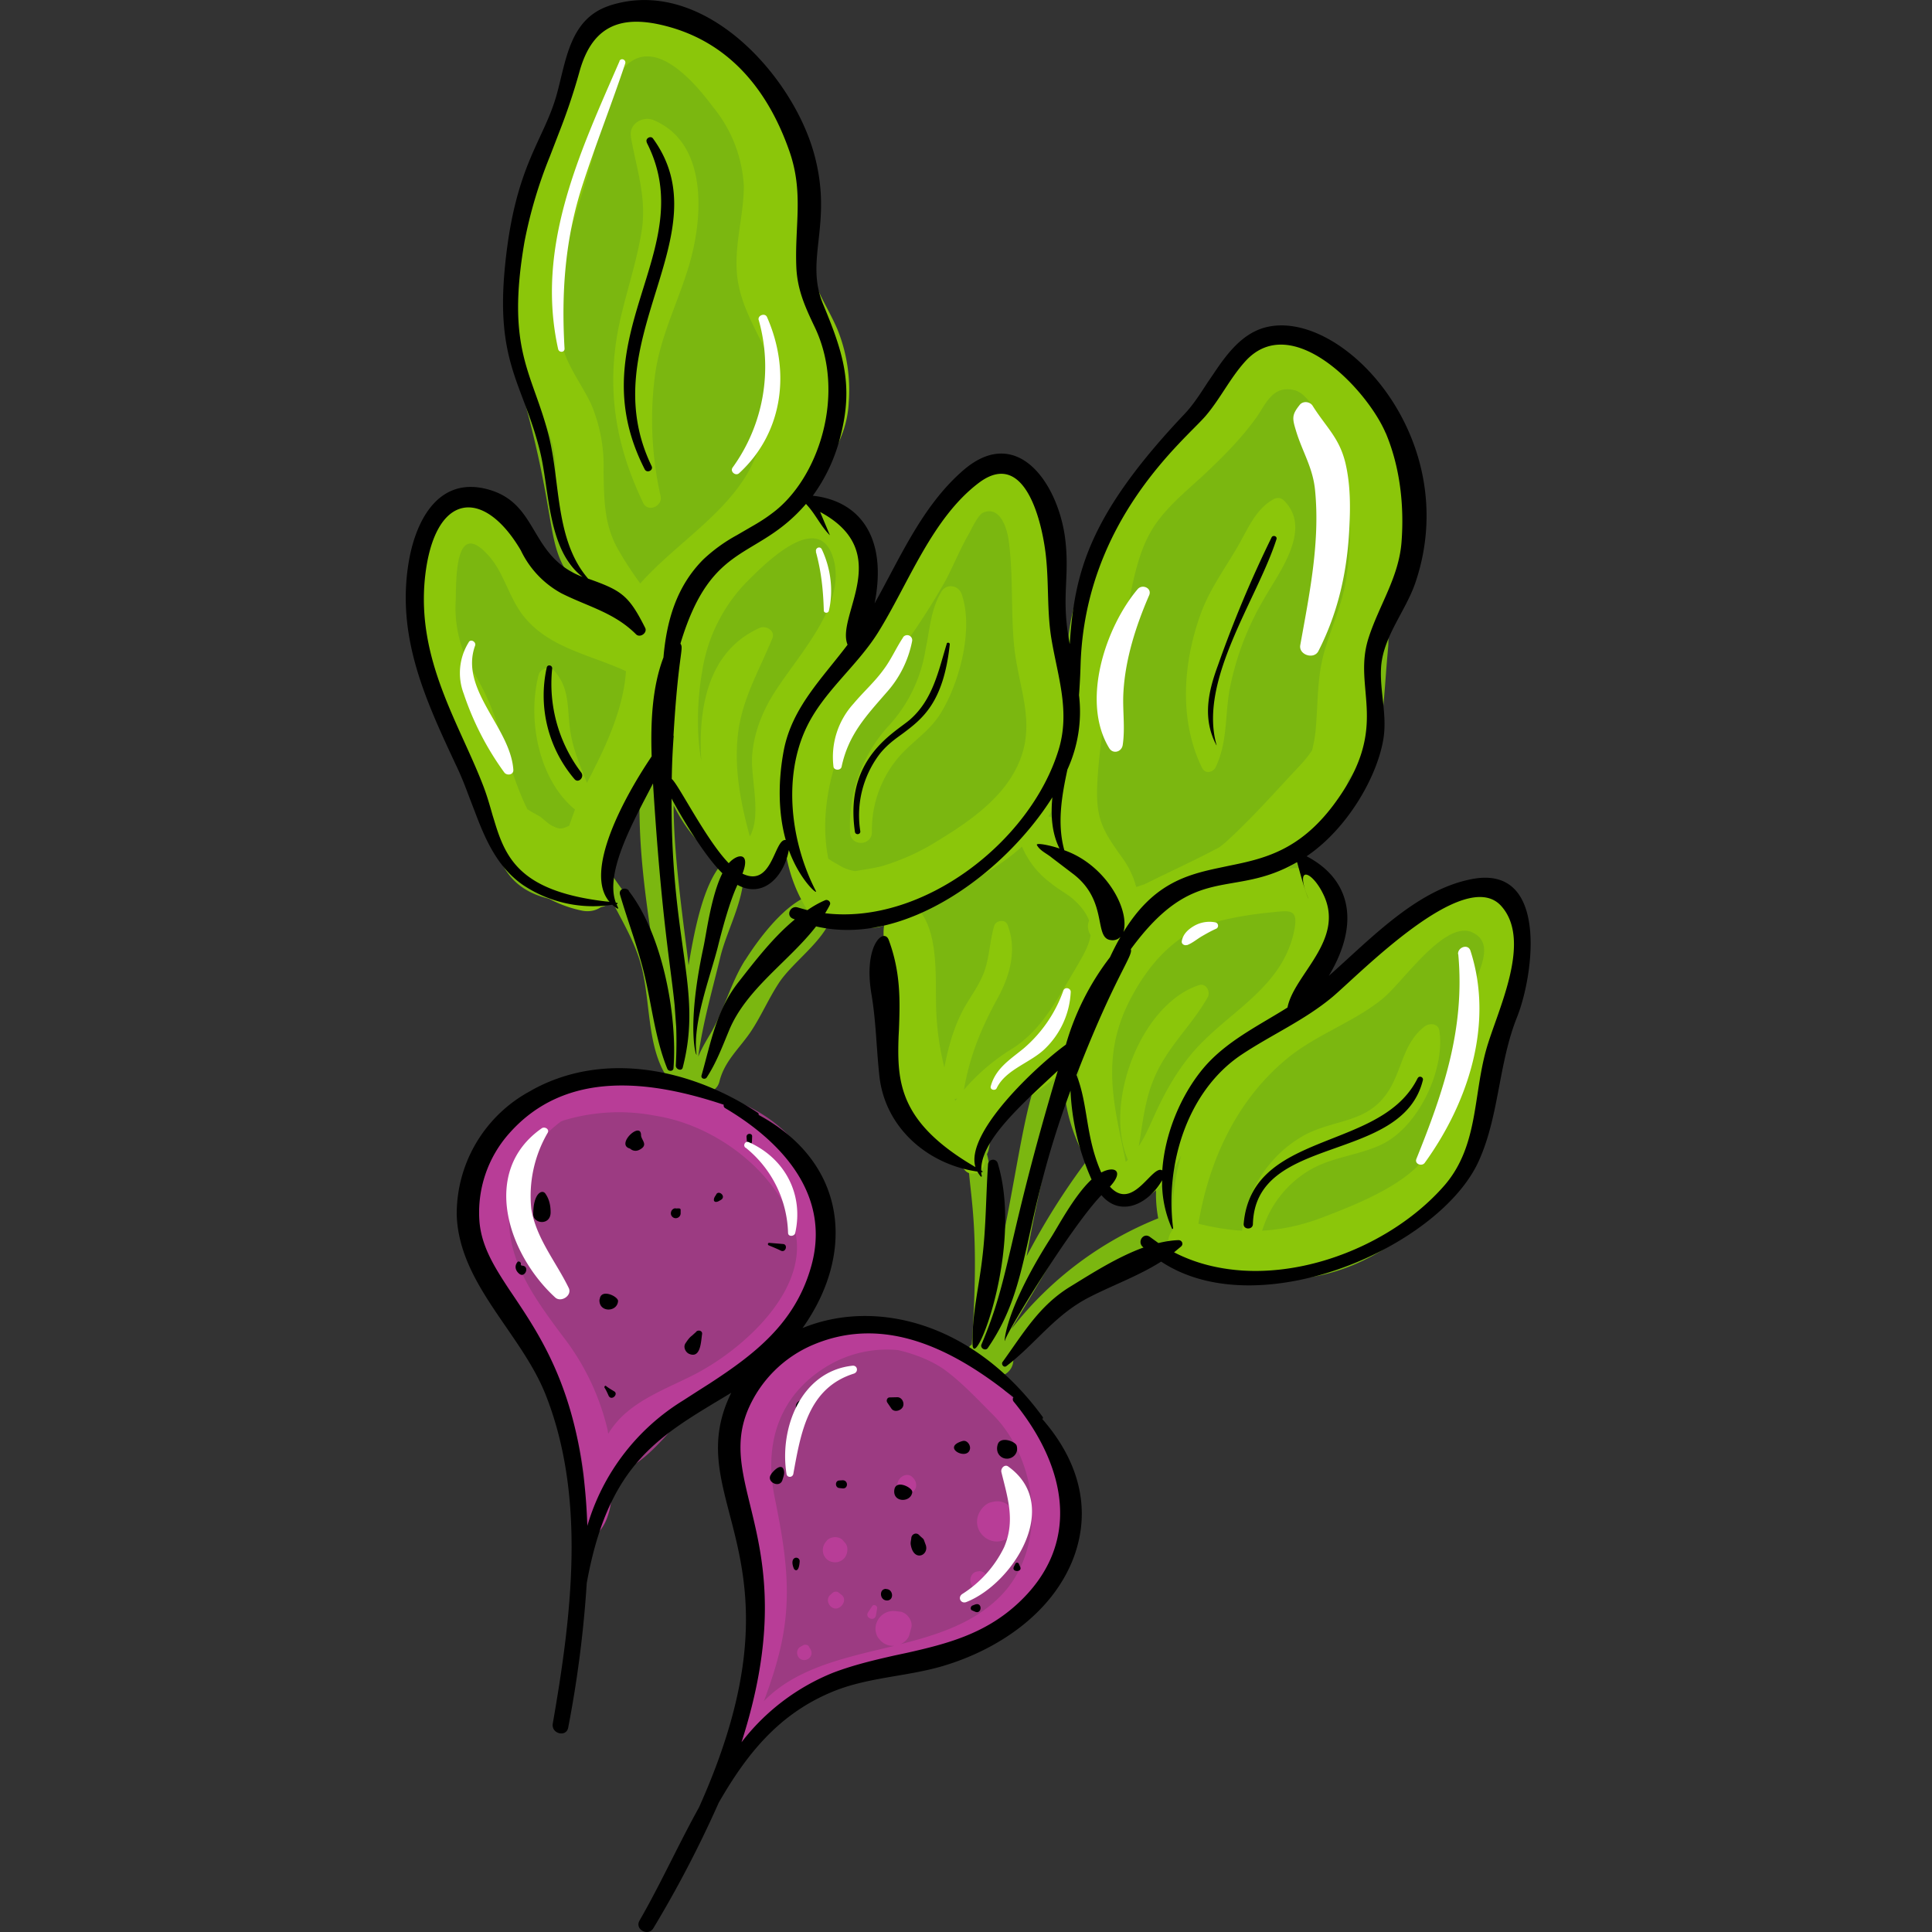 <svg xmlns="http://www.w3.org/2000/svg" width="100px" height="100px" viewBox="0 0 100 100">
  <rect x="0" y="0" width="100" height="100" fill="#333333" stroke="none"/>
  <g fill="none" fill-rule="evenodd">
    <path d="M0 0h100v100H0z"/>
    <g fill-rule="nonzero">
      <path fill="#B83D97" d="m48.42 69.18-.02-.01.11.19c.65.19 1.36.78 1.8 1.24.67.35 1.24.84 1.72 1.42 2.94 1.43 3.84 6.52 2.48 9.22a5.28 5.28 0 0 1-1.11 1.48c-.37 1.14-1.58 2.18-2.7 2.71-2.97 1.4-6.6.7-9.34 2.65a.8.8 0 0 1-.37.14c-.71.97-1.22 1.95-2.66 1.97-.14 0-.2-.13-.19-.26l-.07.16c-.05.11-.25.06-.21-.07.3-1.04.7-2.02 1.03-3.02 0-.32.21-.65.35-1.21-.31-.35-.43-.9-.15-1.33l.2-.3c.01-.62.05-1.24.11-1.86a7.87 7.87 0 0 1-1.03-5.62 6.2 6.2 0 0 1 .48-4.75c.98-1.55 3-2.51 4.67-3.07.91-.3 1.64-.23 2.3.02.42-.17.86-.25 1.3-.32.58-.1 1.13.31 1.3.62Zm-15.9-13.73c.36 0 .71.24.97.5.33.03.65.07.95.06l-.04.1c.52.12 1.05.3 1.57.5h.32a2.21 2.21 0 0 1 1.38.25c2.37.7 4.62 2.84 4.67 5.08.14.43.19.86.12 1.26.76 4.86-5.35 8.36-6.91 9.95-.8.81-1.56 1.82-2.49 2.5a5.7 5.7 0 0 1-.5.3l-.5.3c-.01.05-.03.11-.06.16-.12.3-.36.54-.66.66l.1-.04c-.24.78-.3 1.03-.66.93l-.2 1c-.1.46-.87.31-.81-.15l.21-1.82.02-.18a1.48 1.48 0 0 1-.34-.55 1.4 1.4 0 0 1 .16-1.16l-.05.08c-.57-1.84-.77-3.73-1.9-5.4-.59-.87-1.38-1.68-1.92-2.6-.5-.3-.9-.72-1.14-1.27-.6-.7-.79-1.5-.76-2.4-.66-2.03.29-4.47 1.88-5.92 1.41-1.28 3.12-1.34 5.02-1.4.1-.16.22-.3.35-.4.17-.15.37-.24.59-.28.2-.08.42-.1.63-.06Z" opacity="0.79"/>
      <path fill="#B83D97" d="m49.12 70.03.17.1c3.14 1.44 5.64 4.64 5.6 8.16a7.36 7.36 0 0 1-4.6 6.92c-1.81.76-3.8 1.08-5.67 1.63-2.19.64-4.26.9-5.66 2.79l-.08.11-.27.7c-.15.42-.77.2-.64-.22 1.07-3.55 1.63-6.9.57-10.5-.76-2.55-1.17-5.53.41-7.86 1.08-1.59 3.54-2.8 5.44-3.07a6.91 6.91 0 0 1 4.73 1.24Zm-6.25.65c-2.52 1.49-3.33 3.98-2.79 6.74.45 2.23.84 4.35.54 6.63-.18 1.4-.6 2.7-1.08 4 1.45-1.49 3.5-2.07 5.58-2.58l.63-.15.54-.13h-.07a.89.89 0 0 1-.7-.34l-.08-.1c-.38-.64.16-1.44.9-1.36l.25.03c.36.04.69.5.57.86l-.1.36c-.07.22-.27.39-.49.48l-.19.04c1.98-.49 3.92-1.08 5.34-2.48 2.56-2.52 2.04-7.1-.35-9.48-.8-.8-1.69-1.76-2.62-2.4-.6-.39-1.4-.72-2.27-.92a6.02 6.02 0 0 0-3.61.8Zm-1.28 14.47c.08-.04.21-.02.27.06l.05.09c.1.14.14.3.03.46a.38.38 0 0 1-.38.16c-.34-.06-.42-.55-.1-.7Zm3.55-2.01c.08-.13.29-.03.26.11l-.06.35c-.06.37-.61.14-.4-.16Zm-2.04-.7c.09-.07.23-.08.32 0l.15.12c.29.24 0 .7-.32.7-.34-.02-.55-.49-.26-.72Zm7.57-1.12c.59 0 .56.91-.02.91-.58 0-.56-.9.02-.9Zm-7.88-1.57c.18-.23.64-.26.84-.02l.13.15c.16.2.11.53-.02.72a.63.63 0 0 1-.58.26c-.54-.05-.74-.67-.41-1.06Zm8.46-1.98c.25-.07.46-.1.7 0a.9.9 0 0 1 .39.3l.01.03c.47.51.24 1.41-.45 1.64-.79.25-1.55-.53-1.27-1.31.1-.28.34-.57.62-.66Zm-18.17-21.8c3.63.04 6.54 1.74 8.61 4.73 1.77 2.54 1.14 6.48-.77 8.73-1.99 2.35-4.94 3.34-7.57 4.8-.05.1-.12.2-.23.33l-.47.6c-.17.24-.3.46-.52.65l-.29.25-.14.12c.05 1.24-.09 2.59-.84 3.24-.13.12-.32.05-.4-.1-.53-.93-.12-1.97-.23-3.03a14.79 14.79 0 0 0-1.1-4.07c-1.13-2.6-3.48-4.3-4.31-7.07a7.87 7.87 0 0 1 .74-6.48c1.34-2.08 2.94-2.29 5.22-2.49l.12.01c.68-.16 1.4-.24 2.18-.23Zm14.1 20.45c.3.22.34.66 0 .85a.5.5 0 0 1-.72-.3c-.1-.4.38-.8.73-.55ZM29.15 58l-.12.05a6.9 6.9 0 0 0-2.6 4.03c-.44 2.66.93 4.68 2.39 6.67l.33.44a12.62 12.62 0 0 1 2.3 4.82l.03.2.11-.17c.2-.29.43-.57.74-.85 1.04-.93 2.42-1.43 3.64-2.06 2.61-1.35 6.4-4.75 4.97-8.08-1.18-2.77-4.14-4.85-7.02-5.3a9.89 9.89 0 0 0-4.77.25Z"/>
      <path fill="#8CD708" d="M70.56 49.81c-.81.64-2.56 1.15-2.8 2.26h-.24c1.6-2.64 2.1-6.72-.95-7.68a7.89 7.89 0 0 0 1.76-1.98c3.45-2.41 3.12-4.6 3.51-8.79.04-.4.03-.8-.05-1.2.85-1.71 1.17-3.63 1.04-5.54l.07-.43a4.89 4.89 0 0 0-.95-3.46c-.98-2.52-2.79-5.1-5.46-5.29-2.1-.15-2.91 1.3-3.74 2.91-.82 1.6-2.6 2.45-3.76 3.78-1.95 2.21-4.9 8.9-3.24 11.26l-.12.43c-.1-.77-.38-1.55-.68-2.34-.12-1.28-.46-2.48-.78-3.68 1.19-.5.8-1.98.24-3.06a1.12 1.12 0 0 0-.3-.35c0-.43-.15-.85-.43-1.18-.83-2.16-3.58-1.98-4.16.24-3.3 2.29-3.08 5.28-4.98 7.38.46-3.05.3-6.21-2.65-7.08l-.28-.05a8.2 8.2 0 0 0 1.04-3.8c.32-.95.45-3.53-.15-4.76a5.1 5.1 0 0 0-.97-2.18C43.3 5.96 36.96.32 32.87.84c-2.53.32-3.2 2.2-3.45 4.37-.45 3.86-4.68 7.29-2.69 14.07 2.34 7.99 1.32 8.83 3.08 10.97-3.77-1.6-4.1-5.37-6.47-3.9-1.89 1.19-1.65 3.8-1.52 5.69.14 2.14.72 4.03 1.63 5.96.53 1.13 1.14 2.23 1.57 3.4.72 1.93.22 5.4 5.33 5.29.12.07.24.14.38.2.33.17.73 0 .93-.28.5.98 1.07 1.93 1.42 3 .66 2 .3 4.68 1.6 6.36.18.22.47.2.67.04.05.29.4.36.58.18.3.47 1.14.48 1.31-.22.26-1.05 1.03-1.7 1.62-2.57.54-.81.92-1.71 1.46-2.53.72-1.09 2.32-2.15 2.73-3.43.25.08.53.09.83.01.48.49 1.21.74 1.91.44-.06 1.13.03 1.58.03 1.55.28 5.08-.29 5.37.13 6.9.32 1.16 1.09 2.35 2.28 2.45.92 1.24 1.23 1.72 1.9 1.63.14 1.79.56 3.48.17 9.17l-.05.04c-.3.25-.13.76.22.85.04.01.17.1.08.03.07.06.18.2.27.2l.04.03.03.04c.23.4.7.59 1.13.35a.85.85 0 0 0 .41-.92 23.42 23.42 0 0 1 8.24-5.43c1.38 1.73 5.07 1.61 7 1.35 4.62-.64 8.92-4.94 8.91-9.64.78-4.77 1.51-5.04 2.02-7.25.4-1.69-.55-3.66-2.5-3.52-2.26.17-3.9 2.81-5.54 4.1Zm-19.48 9.94c.33-.62-.24-1.35 2.4-3.32-.68 2.04-1.27 7.11-2.19 10.14.22-1.64.28-4.86-.2-6.82Zm-2.5-13.65-.11.32v-.24l.12-.08Zm5.67-3.35-.44-.52c-.07-.22-.2-.42-.38-.56l.36-.69c.28-.16.53-.38.74-.65a9.5 9.5 0 0 0-.28 2.42Zm.87 14.03a9.24 9.24 0 0 0 1.13 3.3 36 36 0 0 0-3.11 4.94c.13-.8 1.12-6.04 1.98-8.24Zm-23.9-12.2c.48-1.24.48-1.4.67-1.88.43-.51.83-1.04 1.22-1.59-.07 2.46.24 4.9.57 7.14-.72-1.29-1.7-2.4-2.46-3.67Zm4.42 5.38c-.11-1.15-.79-5.53-.77-8.27a8.26 8.26 0 0 0 2.51 3c-1.02 1.12-1.47 3.68-1.74 5.27Zm2.93-.27c-.77 1.21-1.1 2.66-1.85 3.9-.22.37-.42.72-.58 1.1.24-1.76.72-3.4 1.14-5.14.32-1.34 1.2-2.87 1.21-4.3.96.21 1.94-.17 2.37-1.14.3.98.56 1.84.91 2.29-1.29.54-2.58 2.31-3.2 3.3Zm13.8 19.06c2.27-3.77 3.08-5.41 4.9-7.23.7.79 1.64.41 2.1-.37.16.04.33.03.5-.01-.07.64-.04 1.28.08 1.92a18.2 18.2 0 0 0-7.57 5.69Z" opacity="0.806"/>
      <path fill="#8BC60A" d="M78.13 46.87c-1.35-1.7-3.54-.6-4.86.52-1.02.87-1.83 1.96-2.87 2.81-.77.63-1.64 1.08-2.51 1.54.52-.76.91-1.6 1.18-2.49.41-1.34.25-3.54-1.28-4.2a1.96 1.96 0 0 0-1.17-.06 8.65 8.65 0 0 0 3.1-4.43l.07-.22c1.11-1.43 1.78-2.94 1.42-4.85-.17-.92-.59-1.76-.22-2.7.06-.16.12-.3.19-.43 1.19-2.12 2.12-4.17 1.84-6.7-.25-2.17-1.02-4.7-2.62-6.24-1.32-1.28-3.63-2.27-5.37-1.23-.77.46-1.16 1.24-1.68 1.93-.76 1.02-1.71 1.89-2.62 2.77-1.81 1.75-3.3 3.31-3.94 5.81a68.1 68.1 0 0 0-1.33 6.54c-.22-.83-.45-1.64-.48-2.55-.1-2.56.31-5.55-1.58-7.63-1.42-1.56-3.35-.77-4.5.7-1.7 2.16-2.68 4.8-4.33 7.02.99-2.51 1.29-5.66-1.33-6.67-.55-.22-1.1-.2-1.63-.06.26-.4.5-.83.78-1.3.76-1.27 1.47-2.4 1.54-3.92a8.36 8.36 0 0 0-.58-3.77c-.62-1.45-1.5-2.44-1.4-4.1.08-1.55.4-2.91-.01-4.47a9.33 9.33 0 0 0-1.74-3.34c-1.43-1.8-3.46-4.04-5.8-4.51-2.6-.52-4.22 1.54-5 3.72a73.7 73.7 0 0 0-2.48 8.74c-.5 2.27-.59 4.63.35 6.8.7 1.63 1.5 2.63 1.49 4.5-.01 1.34-.08 2.68.36 3.98.37 1.08 1 2.13 1.79 3.04a4.76 4.76 0 0 1-.65-.2c-1.15-.44-1.62-1.36-2.2-2.4-.63-1.13-1.2-2.5-2.42-3.13-3.2-1.66-4.33 2.7-4.38 4.95-.04 1.42-.03 2.97.58 4.29.45.98 1.13 1.75 1.5 2.78.33.9.54 1.82.83 2.73.95 3 2.6 5.98 5.93 6.69.93.2 1.67-.53 1.5-1.46-.52-2.96 1.64-5.22 2.78-7.81-.04.7-.03 1.38.06 2 .24 1.7 1.48 3.38 2.8 4.58l.22.74c.16.5.78.6 1.2.47a2.94 2.94 0 0 0 1.95-1.96c.15 1.37.62 2.7 1.52 3.92.45.6 1.37.3 1.6-.27.67.23 1.43.2 2.2.05-.3.57-.2 1.22-.08 2 .26 1.67.19 3.21.32 4.88.11 1.37.5 2.74 1.23 3.91.66 1.08 1.73 1.5 2.55 2.4.4.44 1.18-.07 1-.62a5.75 5.75 0 0 0-.23-.54c.19-.1.35-.25.48-.49.93-1.75 2.62-2.29 3.93-3.62.29-.29.57-.63.84-1-.4 2.56.08 5.22 1.45 7.6.1.19.3.27.49.27.1.04.2.07.32.07 1.38.04 2.28-1.27 2.9-2.42a11.3 11.3 0 0 0-.42 3.8c-.35.44-.37 1.12.19 1.4.1.31.43.35.67.22 2.29.6 4.7.84 7.03.23 2.16-.56 4.83-1.8 6.43-3.4 2-2.02 1.65-5.04 2.41-7.6.43-1.46.9-2.79.97-4.32.05-1.12.5-2.32-.28-3.3Zm-23.58-4.5a2.3 2.3 0 0 0-.28-.12l.32-.5-.04.63Zm4.19 6.02c-.25.29-.48.6-.7.9.02-.24 0-.49-.03-.73.26.05.53-.01.73-.17Zm-1.95-7.7c.13-3 .89-6.06 1.52-8.97.3-1.4.54-2.97 1.26-4.21.67-1.16 1.78-2.04 2.75-2.94.99-.93 1.94-1.88 2.73-2.99.46-.65.83-1.7 2-1.37.55.16 1.04 1.02 1.33 1.48 1.53 2.4 1.73 5.57 1.29 8.33-.21 1.3-.76 2.45-1.12 3.7-.4 1.4-.32 2.72-.46 4.15-.04.34-.1.66-.18.97-.2.3-.43.58-.68.84-1.24 1.32-2.48 2.73-3.82 3.94l-.29.23c-1.27.68-2.62 1.29-3.88 1.92l-.43.14a4.54 4.54 0 0 0-.72-1.51c-.96-1.34-1.37-1.96-1.3-3.71Zm-21.74-8.54-.23-.17c.2-.3.43-.57.7-.8l.56-.45a6.9 6.9 0 0 0-.76 1.71.91.91 0 0 0-.27-.29Zm-6.01-14.49c-.66-3.05.76-6.38 1.58-9.28.39-1.39.6-3.3 1.4-4.51 1.55-2.35 3.81.22 4.88 1.66a7.04 7.04 0 0 1 1.6 4.09c0 1.61-.54 3.15-.33 4.78.17 1.26.74 2.28 1.29 3.4.87 1.78.3 2.99-.05 4.8-.57 3.03-3.5 4.83-5.57 6.87-.23.22-.47.47-.7.73a18.8 18.8 0 0 1-1.13-1.73c-.75-1.3-.74-2.6-.77-4.05a8.23 8.23 0 0 0-.65-3.52c-.54-1.12-1.28-2-1.55-3.24Zm1.63 22.3-.29.56c-.35-.87-.72-1.74-.86-2.67-.18-1.18 0-2.17-.82-3.12-.23-.28-.73-.14-.82.2-.6 2.3 0 5.43 1.88 6.97l-.3.84-.16.07c-.25.1-.37.1-.64-.03-.24-.1-.4-.27-.6-.43-.22-.18-.48-.27-.7-.43l-.06-.03c-.6-1.2-.99-2.59-1.37-3.83-.36-1.17-.77-2.2-1.4-3.23a6.44 6.44 0 0 1-.94-3.8c.02-1.38.03-4.22 1.77-2.19.74.87 1.01 2.14 1.74 3.05 1.32 1.66 3.47 2 5.3 2.85-.12 1.83-.95 3.69-1.73 5.21Zm4.2-6.1a.93.93 0 0 0 .12-.08l-.07.34a5.17 5.17 0 0 0-.05-.26Zm4.84 2.63c-.43.83-.71 1.7-.78 2.63-.08 1.17.5 3.1-.12 4.17-.46-1.68-.8-3.4-.63-5.14.18-1.9 1.1-3.4 1.8-5.12.15-.4-.34-.67-.66-.53-2.61 1.17-3.2 4-3.02 6.88-.28-1.52-.19-3.31.04-4.6a8.46 8.46 0 0 1 2.33-4.68c.86-.86 3.65-3.71 4.44-1.27.86 2.67-2.3 5.52-3.4 7.66Zm1.17 3.55a4.88 4.88 0 0 1 1.3-3.5 16.5 16.5 0 0 0-1.3 3.5Zm3.38 5.05c-.25-.04-.5-.12-.73-.25-.24-.14-.46-.25-.66-.4-.65-3.32.8-6.96 2.83-9.6a35.51 35.51 0 0 0 3.23-4.77c.43-.81.77-1.67 1.23-2.46.15-.27.47-.98.75-1.09.9-.34 1.23.92 1.3 1.46.24 1.77.11 3.56.27 5.33.2 2.33 1.28 4.22.1 6.5-.83 1.63-2.53 2.79-4.06 3.72a11.6 11.6 0 0 1-2.87 1.3c-.51.13-.96.18-1.39.26Zm5.15 11.8.13-.03-.1.12-.03-.1Zm3.03-2.64a10.63 10.63 0 0 0-2.55 2.16c.32-1.8.88-3.15 1.74-4.73.65-1.18 1.02-2.53.52-3.81-.11-.31-.6-.24-.69.05-.22.75-.24 1.53-.48 2.27-.26.78-.73 1.35-1.12 2.06-.5.94-.78 1.96-.98 3-.24-.95-.38-1.93-.42-2.9-.07-1.58.2-4.2-1.04-5.41.81-.32 1.59-.7 2.22-1.01 1.24-.6 2.33-1.28 3.26-2.11a4.5 4.5 0 0 0 1.48 1.88c.37.32.83.54 1.18.85.44.4.69.76.81 1.1a.8.8 0 0 0 .08.75c-.08.57-.44 1.15-.83 1.82-.9 1.5-1.68 3.05-3.18 4.03Zm7.24 3.64c-.24.54-.45 1-.74 1.44.2-1.14.3-2.29.74-3.38.66-1.7 1.97-2.81 2.83-4.33.16-.29-.08-.75-.45-.63-3.03.99-4.95 6.13-3.68 9.04l-.05.05-.06.06c-.59-2.89-1.33-5.38.21-8.37.93-1.81 2.3-3.4 4.28-4 .92-.27 2.03-.45 2.98-.54 1.04-.1 1.52-.25 1.22 1.07-.7 3.02-3.65 4.18-5.42 6.41-.79.99-1.35 2.04-1.86 3.18Zm16.5-9.64c1.23.53.36 1.98.03 2.98-.32.95-.64 1.91-.94 2.88-.55 1.78-.42 4.54-1.63 5.96-1.17 1.39-3.56 2.32-5.23 2.96-1.06.4-2.07.61-3.08.67a5.5 5.5 0 0 1 2.5-3.16c1.15-.66 2.5-.74 3.68-1.3 1.92-.92 3.3-3.89 2.99-5.9-.06-.37-.5-.4-.75-.22-1.1.85-1.15 2.11-1.82 3.25-1.1 1.82-2.82 1.51-4.46 2.41a6.35 6.35 0 0 0-3.18 4.92c-.73-.04-1.49-.17-2.26-.36.55-3.32 2.03-6.5 4.7-8.64.6-.48 1.26-.86 1.93-1.23l1.01-.55c.67-.37 1.33-.76 1.92-1.25 1.05-.87 3.17-4.03 4.6-3.42ZM48.73 30.62c.26-.43.87-.34 1.04.12.63 1.77-.08 4.52-1.04 6.11-.56.95-1.38 1.43-2.11 2.22a5.82 5.82 0 0 0-1.49 4c-.01.73-1.1.75-1.13.02a7.66 7.66 0 0 1 2.06-5.59 7.58 7.58 0 0 0 1.85-3.91c.23-1.07.26-2.04.82-2.97Zm17.23-4.8a.43.43 0 0 1 .5.09c1.5 1.49-.28 3.74-1.06 5.13a14.73 14.73 0 0 0-1.76 4.67c-.24 1.37-.1 2.71-.72 4-.13.27-.53.37-.7.04-1.19-2.43-1-5.37-.1-7.9.46-1.31 1.27-2.4 1.96-3.59.52-.9.92-1.94 1.88-2.44ZM32.66 7.07c-.12-.65.6-1.08 1.15-.86 2.81 1.16 2.6 4.95 1.88 7.44-.58 1.99-1.55 3.8-1.8 5.87-.26 2.05-.15 4.13.3 6.15.13.52-.65.88-.9.36-1.39-2.9-1.9-5.75-1.3-8.94.33-1.7.93-3.35 1.21-5.06.3-1.76-.25-3.26-.55-4.96Z"/>
      <path fill="#000" d="M27.5 56.44c3.76-2.1 8.32-1.1 11.73 1.16.04.03.04.07.04.11 4.62 2.5 5 7.19 2.27 11.03 3.73-1.53 8.82-.34 12.43 4.6.03.04.01.08-.02.11 1.75 2 2.63 4.5 1.61 7.2-1.1 2.87-3.93 4.75-6.78 5.59-1.92.56-3.94.57-5.8 1.37-2.7 1.15-4.34 3.19-5.78 5.7a58.98 58.98 0 0 1-3.38 6.49c-.26.45-.98.07-.72-.39 1.07-1.85 2-3.91 3.08-5.86 5.88-13.1-1.12-15.79 1.67-21.46-3.64 2.2-6.34 3.53-7.48 9.85a59.3 59.3 0 0 1-.96 7.48c-.1.52-.88.32-.8-.2.98-5.62 1.73-11.7-.36-17.01-1.27-3.22-4.47-5.72-4.61-9.3a7.22 7.22 0 0 1 3.87-6.47Zm24.95 15.88C49.51 69.95 45.9 68 42.1 69.6a6.36 6.36 0 0 0-3.39 3.38c-1.69 4.06 2.96 6.96-.33 17.2a11.3 11.3 0 0 1 4.74-3.6c1.05-.4 2.11-.65 3.17-.89l.7-.15c1.99-.45 3.92-.95 5.6-2.46 3.48-3.13 2.61-7.21-.13-10.54-.05-.07-.05-.16 0-.22Zm-1.98 10.73c.39-.14.36.5.02.38a9.6 9.6 0 0 1-.16-.07c-.13-.04-.1-.22.01-.26Zm-4.6-.8c.37 0 .42.59.04.59s-.43-.6-.05-.6Zm6.69-1.32c.03-.06.14-.06.17 0a7 7 0 0 0 .07.16c.15.3-.47.3-.32 0Zm-11.47.26c-.28-.68.33-.67.3-.36-.04.6-.26.45-.3.36Zm6.08-1.59c.02-.2.26-.3.4-.15.29.29.19.1.34.5.21.55-.62.93-.77 0-.02-.12.02-.23.03-.35Zm-9.71-22.42c-3.8-1.27-8.17-1.83-11.1 1.48a6.16 6.16 0 0 0-1.54 4.61c.12 1.26.75 2.28 1.54 3.48l.23.34c1.56 2.33 3.6 5.4 3.81 11.89a11.36 11.36 0 0 1 4.94-6.48l.56-.36.28-.18.55-.35c2.3-1.5 4.39-3.09 5.23-5.97 1.1-3.7-1.41-6.5-4.42-8.28a.16.16 0 0 1-.08-.18Zm8.83 19.94c.07-.57.95-.12.93.11-.07.56-1.02.55-.93-.11Zm-2.7-.5c.32-.03.33.44.03.42l-.18-.02c-.22-.02-.23-.37-.01-.39Zm-3.67-.33c.22-.29.56-.54.65-.19.05.18-.02.33-.07.5-.13.46-.89.1-.58-.3Zm11.72-1.52c.13-.45.9-.17.98.05.12.4-.2.69-.51.68-.31 0-.6-.3-.47-.73Zm-1.82-.18c.21-.07.4.17.39.37-.07.7-1.54-.03-.4-.37Zm-8.34-2.1c.5-.08.61.68.1.72-.44.04-.55-.66-.1-.73Zm4.95-.17c.26-.01.4.3.3.5-.1.2-.44.3-.59.09l-.21-.31c-.07-.1-.02-.26.11-.27l.4-.01Zm-15.08-.59.03.02c.13.1.27.18.4.26.26.14-.13.53-.28.23-.06-.14-.12-.27-.2-.4-.05-.05.02-.15.08-.1ZM31.52.3c4.83-1.6 9.5 3.57 10.62 7.67 1 3.65-.52 5.43.47 7.79 1.01 2.44 1.59 4.15.89 6.83a8.82 8.82 0 0 1-1.43 3.07c2.28.24 3.9 1.98 3.2 5.57 1.33-2.38 2.44-4.98 4.5-6.81 2.8-2.52 4.94.49 5.35 3.36.1.75.1 1.36.08 1.95l-.02.5c-.04.86-.07 1.76.19 3.11.24-3.67.96-6.65 5.93-11.9.44-.46.82-1.05 1.21-1.65l.3-.44c.7-1.05 1.46-2.04 2.6-2.38 3.93-1.15 10.4 5.67 7.85 13.19-.5 1.46-1.63 2.74-1.77 4.3-.1 1.3.34 2.56.1 3.87-.36 1.99-1.9 4.6-3.96 5.99 2.15 1.12 2.87 3.3 1.15 6.19 2.18-1.93 4.53-4.44 7.36-5 4.05-.82 3.25 4.97 2.38 7.14-.96 2.4-.92 5.07-1.96 7.4-1.97 4.47-11.37 8.62-16.46 5.25-1.16.74-2.53 1.23-3.73 1.85-1.79.92-2.74 2.38-4.28 3.56-.14.1-.28-.1-.2-.21 1.09-1.51 1.9-2.92 3.5-3.9 1.14-.7 2.45-1.54 3.8-2.03l-.05-.04c-.29-.28.06-.76.39-.5l.43.31c.34-.08.68-.14 1.03-.15.18-.01.29.2.14.33l-.36.3c4.47 2.31 10.81.2 14-3.47 1.74-2.02 1.48-4.59 2.15-7 .54-1.96 2.44-5.64.77-7.47-1.9-2.06-7.32 3.54-8.72 4.72-1.46 1.22-3.17 1.96-4.74 3.01-2.82 1.91-3.93 5.72-3.51 8.96 0 .04-.05.05-.06.02a5.88 5.88 0 0 1-.51-2.5c-.68 1.2-2.13 1.96-3.14.77-1.56 1.62-4.9 7.07-4.99 7.52-.05.28-.13-1.36 2.3-5.2.39-.58 1.25-2.27 2.18-3.13a12.6 12.6 0 0 1-1.09-4.6c-2.6 7-1.97 9.95-4.28 13.32-.12.18-.41.01-.33-.18 1.52-3.58 1.25-5.13 3.95-14.17-1.93 1.8-4 3.63-3.96 5.16l.05.04c.03.01.02.06-.01.05h-.04c0 .07.01.13.03.2 0 .03-.04.05-.06.02a1.4 1.4 0 0 1-.17-.25c-2.58-.37-4.77-2.27-5.07-4.92-.16-1.44-.17-2.8-.41-4.24-.44-2.55.64-3.49.89-2.83.64 1.72.58 3.23.53 4.63l-.02.38c-.08 2.37.03 4.45 3.98 6.75-.55-1.77 3.17-5.25 4.68-6.34a13.56 13.56 0 0 1 2.28-4.52c.17-.36.35-.72.55-1.06a.57.57 0 0 1-.5.17c-.92-.1-.1-2.05-2-3.46l-1.05-.8c-.26-.22-.62-.36-.78-.66-.07-.14.72.02 1.17.18-.4-.8-.46-1.72-.37-2.65-2.46 3.9-7.62 7.76-12.23 6.68-1.39 1.8-3.63 3.24-4.51 5.4-.35.84-.65 1.65-1.15 2.42-.08.12-.31.07-.27-.1.5-1.77.77-3.4 1.94-4.87.83-1.06 1.78-2.3 2.89-3.21l-.1-.04c-.38-.16-.13-.7.25-.58l.5.14c.29-.2.6-.38.91-.51.14-.07.33.08.25.24-.07.15-.16.29-.24.43 5.06.61 10.62-3.7 12.08-8.45.61-1.98-.03-3.76-.36-5.7-.24-1.4-.14-2.79-.28-4.2-.16-1.71-1.04-5.75-3.47-3.94-2.45 1.84-3.66 5.24-5.24 7.77-1.09 1.74-2.83 3.06-3.71 4.93-1.23 2.6-.78 5.97.5 8.44.11.23-.84-.57-1.4-2.12-.26 1.4-1.35 2.52-2.66 1.8-.4.85-.79 2.3-1.02 3.23-.4 1.56-1.31 3.92-1.1 5.53.04.27-.58-1.15.36-5.53.15-.69.4-2.68.98-3.83-1.09-1.06-2.47-3.55-2.63-3.87-.03 7.63 1.61 9.89.58 13.92-.05.22-.37.1-.36-.1.04-.76.04-1.4.02-2l-.02-.27-.04-.55-.02-.28c-.2-2.04-.68-4.47-1.12-11.5-.95 1.85-2.53 4.59-1.92 6.18h.06c.03 0 .03.06 0 .07h-.03l.08.18c.02.02 0 .07-.03.05a1.7 1.7 0 0 1-.27-.2 6.53 6.53 0 0 1-4.63-1.03c-1.3-.91-1.92-2.3-2.46-3.73l-.33-.86c-.18-.48-.36-.95-.57-1.4-1.64-3.5-3.21-6.8-2.54-10.75.38-2.21 1.6-4.48 4.2-3.7 2.55.77 2.03 3.44 4.79 4.5-1.82-1.4-1.7-4.48-2.2-6.5-.87-3.52-2.33-4.57-1.8-9.7.53-5.18 2.02-6.39 2.68-8.82.48-1.77.68-3.87 2.7-4.54Zm4.52 68.62c.12-.1.32-.04.3.13-.06.39-.07 1.27-.66 1.03-.2-.08-.33-.36-.2-.55.1-.15.2-.3.34-.4l.22-.2Zm15.1-8.65c.02-.28.4-.34.5-.07 1.35 4.43-1.24 10.91-1.3 9.38-.04-1.5.33-2.96.5-4.44.2-1.62.19-3.25.3-4.87Zm-20.1 6.99c.05-.6.98-.15.95.09-.05.59-1.02.59-.96-.1Zm-4.26-1.93c.05-.08.18-.01.18.07-.01.06 0 .1.06.11.42.02.16.65-.13.43-.2-.15-.28-.4-.11-.61Zm13.04-1 .71.06c.26.02.15.45-.1.35-.2-.1-.42-.19-.64-.28-.07-.03-.05-.14.03-.13Zm33.56-8.52c.07-.15.3-.07.27.09-1.06 4.36-8.69 2.76-8.8 7.47-.02.3-.5.28-.48-.02.23-2.64 2.29-3.51 4.43-4.36l.48-.19c1.66-.66 3.3-1.38 4.1-3ZM27.6 62.85c0-1.08.45-1.3.62-1.08.21.29.28.63.28.98 0 .7-.9.6-.9.1Zm7.37-.3c.15 0 .26-.03.26.08v.17c0 .22-.27.34-.43.18-.16-.15-.05-.44.17-.44Zm2.1-.73c.14-.24.54.11.24.29-.1.05-.15.1-.26.1a.1.1 0 0 1-.1-.1c0-.12.07-.2.13-.29Zm30.07-17.2c-3.39 1.96-5.26-.06-8.61 4.51.14.33-.83 1.4-2.81 6.51.62 1.58.45 3.16 1.28 5.05.7-.37 1.2-.08.45.73 1.19 1.32 2.19-1.17 2.71-.84.13-1.92.97-3.9 2.11-5.27 1.17-1.4 2.84-2.2 4.37-3.16.33-1.71 3-3.49 1.86-5.85-.57-1.2-1.54-1.62-.77.23 0 0 0 .01 0 0-.2-.41-.58-1.87-.59-1.9ZM32.61 59.45c-.77-.2.56-1.44.57-.7 0 .26.4.5-.06.75-.19.11-.38.07-.51-.05Zm6.03-.61c0-.2.3-.2.29-.02l-.01.28c-.01.16-.25.18-.26 0Zm-6.1-12.73c1.73 2.22 2.53 6.4 2.32 9.18-.01.17-.26.18-.32.03-.7-1.73-.83-3.64-1.33-5.44-.33-1.2-.77-2.38-1.12-3.58-.08-.3.3-.4.46-.2Zm39.18-23.7c-.97-2.27-4.87-6.37-7.27-3.7-.78.86-1.29 1.93-2.04 2.81-1.04 1.22-6.26 5.38-6.48 12.91a35.5 35.5 0 0 1-.08 1.55 7.2 7.2 0 0 1-.6 3.85c-.3 1.38-.54 2.82-.16 4.18 2.12.74 3.4 3.04 3.06 4.23 1.52-2.48 3.22-2.96 5-3.33l.47-.1c1.78-.36 3.61-.77 5.39-3.13 3.07-4.1.95-5.96 1.83-8.67.54-1.68 1.55-3.11 1.7-4.92.15-1.9-.07-3.92-.82-5.69ZM34.1 1.26c-2.24-.48-3.53.31-4.12 2.5a32.2 32.2 0 0 1-1.05 3.12l-.47 1.22a23.67 23.67 0 0 0-1.31 4.4c-.98 5.67.43 6.78 1.26 10.08.6 2.4.32 5.39 2.03 7.37 1.72.61 2.1.85 2.95 2.54.14.26-.26.55-.47.34-1.13-1.13-2.49-1.43-3.86-2.12a4.95 4.95 0 0 1-2.1-2.22c-1.93-3.29-4.48-3.02-4.96 1.38-.46 4.29 1.8 7.62 3.03 10.85.19.5.33 1 .47 1.49l.09.29c.6 2 1.4 3.69 5.96 4.18-1.36-1.55.76-5.43 2.18-7.53-.06-1.8.03-3.6.61-5.12.16-1.87.66-3.67 2.07-5.08a8.4 8.4 0 0 1 1.73-1.25l.74-.43c.37-.21.74-.44 1.08-.7 2.4-1.76 3.87-6.17 2.21-9.64-.49-1.03-.89-1.9-.95-3.06-.1-2.18.4-3.89-.37-6.07-1.17-3.33-3.31-5.8-6.75-6.54Zm7.62 24.82c-2.56 2.98-4.88 1.85-6.5 7.23l.01.02.02.04c.02.03.02.06.03.11v.07c-.01.37-.23 1.31-.42 4.52.02.06 0 .1 0 .15-.05.7-.08 1.4-.09 2.1.33.25 1.78 3.16 2.95 4.36.44-.5 1.15-.6.71.54 1.56.76 1.64-1.83 2.24-1.74-.42-1.5-.38-3.18-.1-4.65.43-2.22 2-3.73 3.3-5.46-.62-1.5 2.47-4.78-1.42-6.87l.5 1.19v.01c-.48-.48-.74-1.09-1.2-1.58l-.03-.04ZM49 33.32c.02-.09.17-.06.16.03-.32 3-1.4 3.84-2.41 4.6l-.22.16c-.36.26-.7.54-1 .92a5.25 5.25 0 0 0-1 4c.01.18-.26.2-.28.02-.56-3.84 2.1-5.14 2.87-5.82 1.16-1.03 1.45-2.48 1.88-3.9Zm-20.7 1.23c.04-.18.3-.12.28.06a7.6 7.6 0 0 0 1.5 5.37c.19.25-.15.59-.35.34a6.66 6.66 0 0 1-1.43-5.77Zm37.52-6.74c.07-.13.3-.06.25.1-1 3.12-4.06 7.3-3.1 10.66h-.01c-.72-1.36-.44-2.73.08-4.13a61.23 61.23 0 0 1 2.78-6.63ZM33.48 7.37c-.1-.2.2-.37.32-.2 3.64 5.01-3.22 10.47-.07 16.96.1.22-.25.38-.36.16-3.53-6.9 2.96-11.35.1-16.92Z"/>
      <path fill="#FFF" d="M67.27 20.96c-.4.5-.39.68-.2 1.3.33 1.12.89 1.93 1 3.14.26 2.68-.3 5.38-.77 8-.08.5.71.75.94.3 1.02-2 1.49-4.1 1.6-6.35.06-1.13.06-2.27-.2-3.38-.32-1.32-.99-1.84-1.7-2.97-.14-.22-.5-.26-.67-.04Zm-8.39 9.54c-1.66 1.97-2.94 5.8-1.47 8.22.2.33.64.2.7-.15.14-.93-.02-1.84.04-2.77.1-1.71.65-3.42 1.33-4.99.16-.37-.36-.6-.6-.31Zm16.6 18.89c.35 3.85-.76 7.1-2.17 10.6-.1.27.3.4.44.19 2.26-3.13 3.58-7.21 2.36-10.97-.12-.38-.67-.18-.64.18ZM28.04 58.4c-3.2 2.24-1.73 6.54.7 8.76.3.27.88-.1.7-.49-.66-1.36-1.69-2.57-1.94-4.1a6.49 6.49 0 0 1 .85-3.94c.1-.2-.17-.33-.31-.23Zm10.55 1a5.87 5.87 0 0 1 2.2 4.42c.01.21.33.18.37 0 .45-2.01-.54-3.87-2.4-4.7-.18-.09-.33.17-.17.29Zm5.52 11.29c-2.66.3-3.78 3.24-3.4 5.6.03.2.3.2.35.01.39-2.14.76-4.45 3.13-5.2.26-.08.2-.45-.08-.41Zm7.72 5.5c.33 1.35.73 2.53.14 3.9a5.93 5.93 0 0 1-2.17 2.42c-.25.18-.06.52.22.41 2.41-.95 4.98-4.99 2.17-7.01-.18-.14-.4.08-.36.28ZM32.07 3.16c-2.07 4.76-4.36 9.6-3.18 14.91.05.2.35.18.33-.04-.17-2.92.03-5.69.94-8.48.68-2.1 1.5-4.16 2.2-6.26.06-.19-.2-.32-.3-.13Zm7.2 13.4a8.9 8.9 0 0 1-1.35 7.64c-.15.21.16.46.34.29 2.29-2.11 2.67-5.29 1.44-8.08-.1-.23-.5-.09-.43.16Zm-15 16.67A3 3 0 0 0 24 35.9a15.02 15.02 0 0 0 2.1 4.08c.13.18.49.14.47-.14-.15-2.19-2.8-4.14-1.98-6.42.07-.19-.22-.37-.33-.18ZM46.74 33c-.36.54-.61 1.13-1 1.65-.46.64-1.05 1.16-1.56 1.77a4.1 4.1 0 0 0-1.04 3.25c.01.21.37.23.42.02.35-1.66 1.26-2.62 2.32-3.84a5.57 5.57 0 0 0 1.33-2.66.26.26 0 0 0-.47-.2Zm4.85 23.32c.47-.98 1.79-1.32 2.53-2.07a4.36 4.36 0 0 0 1.3-2.89c.02-.22-.3-.3-.38-.09a7.01 7.01 0 0 1-2.06 3c-.71.58-1.45 1.03-1.7 1.96-.05.18.24.25.31.09Zm9.85-7.4c.29-.11.51-.31.77-.46.24-.14.49-.28.74-.39.15-.07.12-.3-.05-.33a1.6 1.6 0 0 0-1.12.2c-.3.18-.55.42-.61.77-.03.16.15.25.27.2ZM42.23 28.56c.28 1.02.38 1.99.41 3.04 0 .14.22.16.26.02.25-1.05.1-2.2-.36-3.18-.09-.2-.36-.08-.3.12Z"/>
    </g>
  </g>
</svg>
